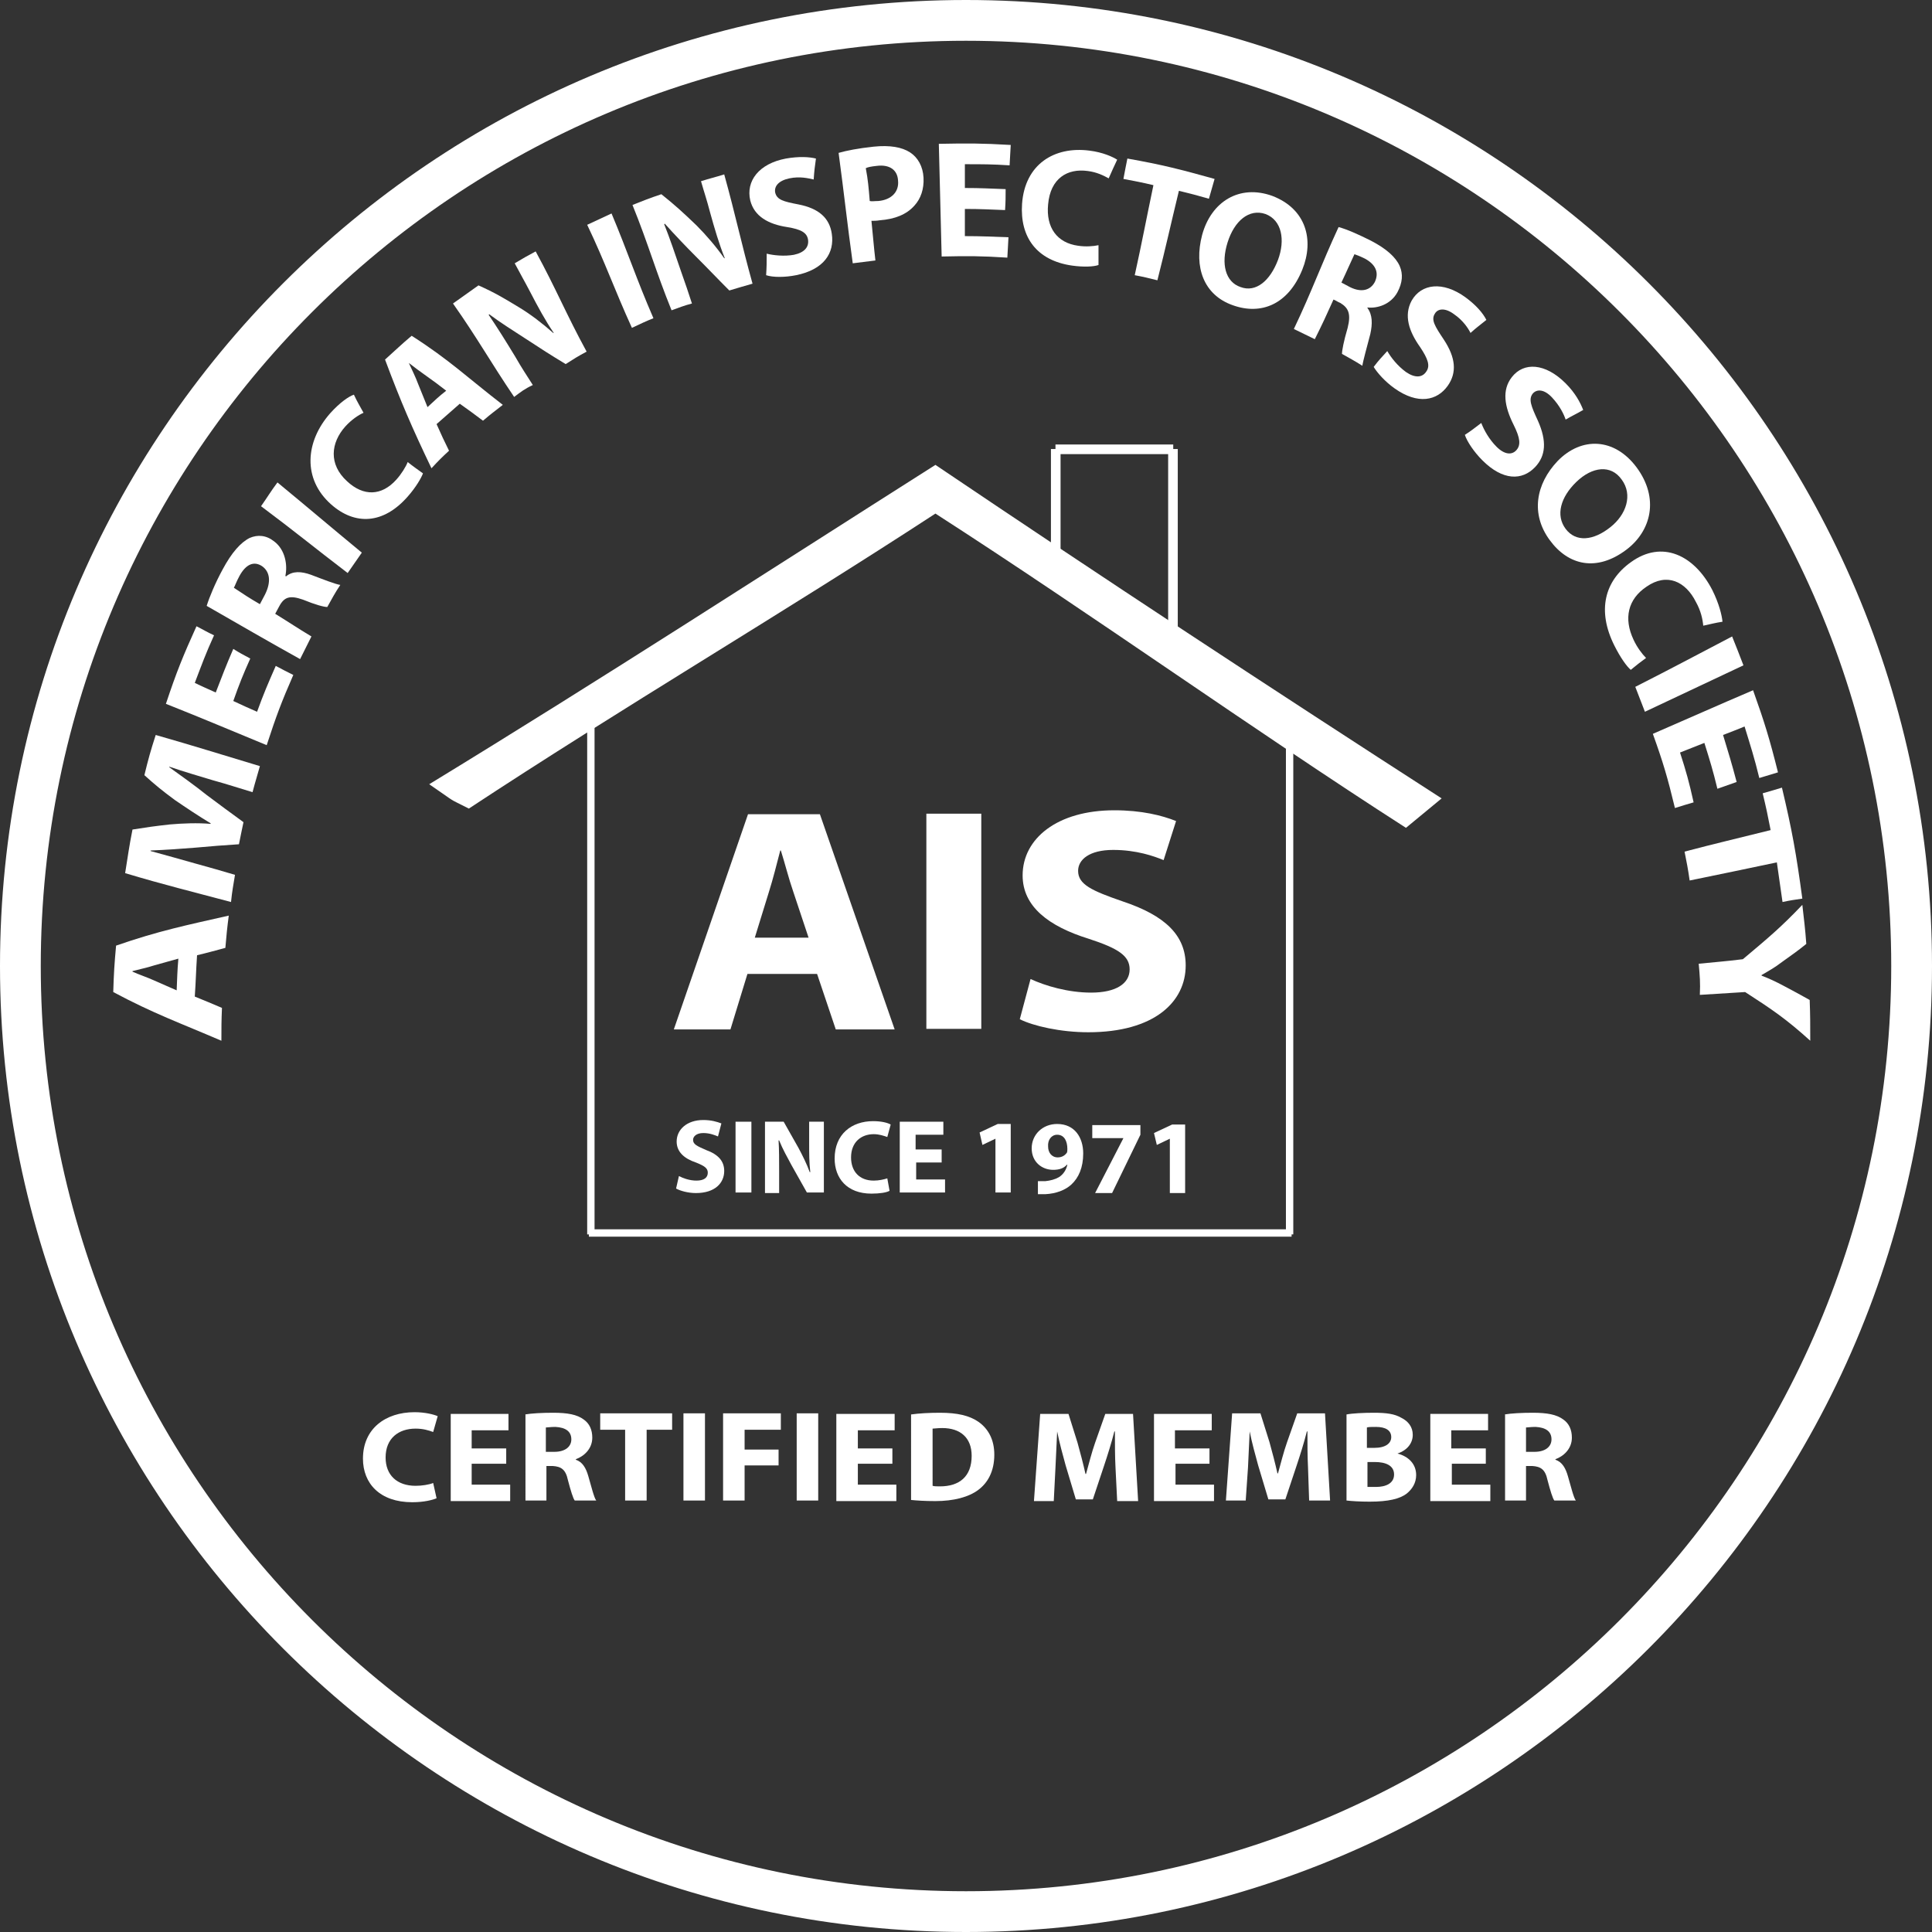 <?xml version="1.0" encoding="utf-8"?>
<!-- Generator: Adobe Illustrator 19.2.1, SVG Export Plug-In . SVG Version: 6.00 Build 0)  -->
<!DOCTYPE svg PUBLIC "-//W3C//DTD SVG 1.1//EN" "http://www.w3.org/Graphics/SVG/1.1/DTD/svg11.dtd">
<svg version="1.1" xmlns="http://www.w3.org/2000/svg" xmlns:xlink="http://www.w3.org/1999/xlink" x="0px" y="0px"
	 viewBox="0 0 341.2 341.2" style="enable-background:new 0 0 341.2 341.2;" xml:space="preserve">
<rect x="0" y="0" width="341.2" height="341.2" fill="#333333" stroke="none"/>
<style type="text/css">
	.Arched_x0020_Green{fill:url(#SVGID_1_);stroke:#FFFFFF;stroke-width:0.25;stroke-miterlimit:1;}
	.st0{fill:#FFFFFF;}
	.st1{fill-rule:evenodd;clip-rule:evenodd;fill:#FFFFFF;}
</style>
<linearGradient id="SVGID_1_" gradientUnits="userSpaceOnUse" x1="-135.045" y1="351.706" x2="-134.338" y2="350.998">
	<stop  offset="0" style="stop-color:#20AC4B"/>
	<stop  offset="0.983" style="stop-color:#19361A"/>
</linearGradient>
<g id="Layer_2">
</g>
<g id="Layer_1">
	<g>
		<g>
			<path class="st0" d="M170.6,341.2C76.5,341.2,0,264.6,0,170.6C0,76.5,76.5,0,170.6,0c94.1,0,170.6,76.5,170.6,170.6
				C341.2,264.6,264.6,341.2,170.6,341.2z M170.6,7.2C80.5,7.2,7.2,80.5,7.2,170.6C7.2,260.7,80.5,334,170.6,334
				c90.1,0,163.4-73.3,163.4-163.4C334,80.5,260.7,7.2,170.6,7.2z"/>
		</g>
		<g>
			<g>
				<path class="st0" d="M34.4,176c2,0.8,2.9,1.2,4.8,2c-0.1,2.3-0.1,3.5-0.1,5.8c-7.2-3.1-12-4.8-19.1-8.6c0.1-3.3,0.2-4.9,0.5-8.2
					c7.5-2.6,12.4-3.6,19.9-5.3c-0.3,2.3-0.4,3.4-0.6,5.7c-1.9,0.5-2.9,0.8-5,1.3C34.6,171.7,34.6,173.1,34.4,176z M31.5,169.3
					c-1.7,0.5-2.6,0.7-4.3,1.2c-1.2,0.4-2.7,0.7-3.8,1c0,0,0,0,0,0.1c1.1,0.5,2.6,1,3.7,1.5c1.6,0.7,2.5,1.1,4.1,1.8
					C31.3,172.7,31.3,171.6,31.5,169.3z"/>
				<path class="st0" d="M37.6,137.8c-2.3-0.7-5.1-1.5-7.7-2.4c0,0,0,0.1,0,0.1c2.1,1.5,4.6,3.3,6.6,4.9c2.7,2,4,3,6.5,4.8
					c-0.3,1.5-0.5,2.3-0.8,3.9c-2.9,0.2-4.5,0.3-7.7,0.6c-2.4,0.2-5.3,0.4-7.9,0.5c0,0,0,0,0,0.1c2.5,0.7,5.5,1.5,7.9,2.2
					c2.9,0.8,4.3,1.2,7,2c-0.3,1.9-0.5,2.8-0.7,4.8c-7.1-1.9-11.7-3-18.7-5.1c0.5-3.1,0.7-4.7,1.3-7.7c2.5-0.4,3.9-0.6,6.6-0.9
					c2.3-0.2,4.9-0.3,7.2-0.1c0,0,0-0.1,0-0.1c-2-1.2-4.4-2.8-6.3-4.1c-2.3-1.7-3.4-2.6-5.4-4.4c0.7-2.9,1.1-4.3,2-7.1
					c7,2,11.4,3.4,18.4,5.5c-0.5,1.8-0.8,2.7-1.3,4.6C41.9,139.1,40.5,138.6,37.6,137.8z"/>
				<path class="st0" d="M44.2,116.3c-1.3,2.9-1.9,4.4-3,7.5c1.7,0.8,2.6,1.2,4.2,1.9c1.2-3.3,1.9-4.9,3.3-8.1
					c1.3,0.7,1.9,1,3.1,1.6c-2.1,4.8-3,7.2-4.7,12.4c-6.8-2.8-11-4.6-17.8-7.3c1.9-5.7,3-8.4,5.4-13.7c1.2,0.6,1.8,1,3.1,1.6
					c-1.5,3.3-2.1,5-3.4,8.4c1.4,0.7,2.2,1,3.7,1.7c1.2-3.1,1.8-4.7,3.1-7.7C42.3,115.3,42.9,115.6,44.2,116.3z"/>
				<path class="st0" d="M36.5,107c0.5-1.6,1.5-4,2.8-6.4c1.6-3,3.2-4.8,4.8-5.6c1.4-0.6,2.9-0.5,4.3,0.6c2,1.5,2.4,4.2,2,6.1
					c0,0,0,0,0.1,0.1c1.2-1,2.7-0.9,4.4-0.3c2.1,0.8,4.4,1.7,5.2,1.8c-1,1.5-1.4,2.3-2.3,3.9c-0.6,0-2.1-0.4-4.3-1.3
					c-2.3-0.8-3.3-0.5-4.2,1.2c-0.3,0.5-0.4,0.8-0.7,1.3c2.6,1.6,3.9,2.5,6.4,4c-0.8,1.6-1.2,2.4-2,4
					C46.7,112.9,42.8,110.6,36.5,107z M45.9,106.7c0.4-0.7,0.5-1,0.9-1.7c1.1-2.2,0.9-4-0.5-5c-1.5-1-2.9-0.3-4,1.7
					c-0.6,1.1-0.8,1.8-1,2.1C43.1,105,44,105.6,45.9,106.7z"/>
				<path class="st0" d="M49,85.2c5.7,4.7,9.2,7.7,14.9,12.4c-1,1.4-1.5,2.2-2.5,3.6c-5.9-4.5-9.4-7.4-15.3-11.8
					C47.3,87.7,47.8,86.8,49,85.2z"/>
				<path class="st0" d="M74.7,83.6c-0.3,0.8-1.2,2.4-2.7,4.1c-4.3,4.9-9.3,5.1-13.5,1.4c-5.1-4.5-4.6-11.1-0.2-16.1
					c1.7-1.9,3.3-3,4.2-3.3c0.6,1.3,1,1.9,1.7,3.2c-0.9,0.4-2.1,1.2-3.2,2.4C58.4,78.2,58,82,61.3,85c2.9,2.7,6.1,2.6,8.7-0.3
					c0.9-1,1.7-2.3,2-3.1C73,82.4,73.6,82.8,74.7,83.6z"/>
				<path class="st0" d="M77.1,74.9c0.9,2,1.3,2.9,2.2,4.7c-1.3,1.2-1.9,1.8-3.1,3.1C72.8,75.6,70.8,71,68,63.5
					c1.9-1.7,2.8-2.6,4.7-4.2c6.6,4.2,10,7.5,16.1,12.2c-1.4,1.1-2.1,1.6-3.5,2.8c-1.6-1.2-2.4-1.8-4.1-3
					C79.6,72.7,78.8,73.4,77.1,74.9z M78.8,69c-1.4-1.1-2.1-1.6-3.5-2.6c-1-0.7-2.2-1.6-3.1-2.3c0,0,0,0,0,0
					c0.5,1.1,1.2,2.5,1.6,3.6c0.7,1.7,1,2.5,1.7,4.2C76.8,70.7,77.4,70.1,78.8,69z"/>
				<path class="st0" d="M90.8,70.1c-4.2-6.2-6.5-10.4-10.8-16.5c1.8-1.3,2.7-1.9,4.5-3.2c2.9,1.3,4.4,2.2,7.2,3.9
					c2,1.2,4.2,2.9,6,4.5c0,0,0,0,0.1,0c-1.5-2.2-2.8-4.6-4.2-7.3c-1.1-2.1-1.7-3.1-2.7-5c1.5-0.9,2.2-1.3,3.7-2.1
					c3.6,6.6,5.4,11.1,9,17.7c-1.5,0.8-2.3,1.3-3.7,2.2c-2.8-1.7-4.2-2.6-7.1-4.5c-2-1.3-4.4-2.8-6.4-4.3c0,0,0,0-0.1,0.1
					c1.5,2.2,3,4.6,4.7,7.4c1.2,2.1,1.9,3.1,3.1,5C92.6,68.7,92,69.2,90.8,70.1z"/>
				<path class="st0" d="M108,37.7c2.9,6.9,4.4,11.6,7.4,18.5c-1.5,0.6-2.3,1-3.8,1.7c-3.1-6.8-4.7-11.5-7.9-18.2
					C105.4,38.9,106.3,38.5,108,37.7z"/>
				<path class="st0" d="M118.6,54.8c-2.8-6.9-4.1-11.7-6.9-18.6c2-0.8,3-1.2,5.1-1.9c2.5,2,3.8,3.2,6.2,5.5
					c1.7,1.7,3.5,3.8,4.9,5.8c0,0,0,0,0.1,0c-1-2.5-1.8-5.2-2.6-8.1c-0.6-2.3-1-3.4-1.6-5.5c1.6-0.5,2.5-0.7,4.1-1.2
					c2,7.2,3,12.1,5,19.3c-1.7,0.5-2.5,0.7-4.1,1.2c-2.3-2.3-3.5-3.6-6-6.1c-1.7-1.7-3.7-3.8-5.4-5.7c0,0,0,0-0.1,0.1
					c1,2.5,1.9,5.2,3,8.4c0.8,2.3,1.2,3.4,1.9,5.6C120.7,54,120,54.3,118.6,54.8z"/>
				<path class="st0" d="M135.4,44.8c1.2,0.3,3.1,0.5,4.8,0.2c1.9-0.4,2.7-1.4,2.5-2.7c-0.2-1.2-1.2-1.8-3.7-2.2
					c-3.3-0.5-5.8-1.9-6.5-4.7c-0.8-3.4,1.5-6.5,6.3-7.4c2.3-0.4,4.1-0.3,5.3,0c-0.2,1.4-0.3,2.2-0.4,3.7c-0.9-0.2-2.4-0.6-4.3-0.2
					c-1.9,0.4-2.7,1.4-2.5,2.5c0.3,1.3,1.5,1.6,4.1,2.1c3.6,0.7,5.5,2.4,5.9,5.2c0.5,3.4-1.4,6.3-6.3,7.3c-2,0.4-4.1,0.4-5.3,0
					C135.4,47.1,135.4,46.4,135.4,44.8z"/>
				<path class="st0" d="M148.1,27c1.4-0.4,3.4-0.8,6.2-1.1c2.9-0.3,5,0.1,6.4,1c1.4,0.9,2.3,2.5,2.4,4.5c0.1,2-0.5,3.7-1.6,4.9
					c-1.4,1.6-3.5,2.4-6.1,2.6c-0.6,0.1-1.1,0.1-1.5,0.1c0.3,2.9,0.4,4.4,0.7,7c-1.6,0.2-2.4,0.3-4,0.5
					C149.6,39.3,149.1,34.4,148.1,27z M153.6,35.5c0.4,0.1,0.8,0,1.5,0c2.3-0.2,3.7-1.6,3.5-3.6c-0.1-1.9-1.5-2.9-3.8-2.6
					c-0.9,0.1-1.5,0.2-1.9,0.4C153.3,31.8,153.4,33.1,153.6,35.5z"/>
				<path class="st0" d="M177.5,37.1c-2.8-0.1-4.2-0.2-7.1-0.2c0,1.9,0,2.9,0,4.8c3.1,0,4.6,0.1,7.7,0.2c-0.1,1.5-0.1,2.2-0.2,3.6
					c-4.6-0.3-7-0.3-11.6-0.2c-0.2-7.5-0.3-12.5-0.5-19.9c5.1-0.1,7.6-0.1,12.7,0.2c-0.1,1.4-0.1,2.1-0.2,3.6
					c-3.1-0.2-4.7-0.2-7.9-0.2c0,1.6,0,2.5,0,4.2c2.9,0,4.3,0.1,7.2,0.2C177.6,34.8,177.6,35.6,177.5,37.1z"/>
				<path class="st0" d="M194,46.8c-0.8,0.3-2.6,0.4-4.7,0.1c-6.2-0.9-9.2-5-8.8-10.9c0.5-7,5.7-10.2,11.9-9.4
					c2.4,0.3,4.1,1.1,4.9,1.6c-0.6,1.3-0.9,1.9-1.5,3.3c-0.9-0.5-2.1-1.1-3.7-1.3c-3.6-0.5-6.6,1.3-7,5.9c-0.4,4.1,1.6,6.8,5.3,7.3
					c1.3,0.2,2.7,0.1,3.6-0.1C194,44.7,194,45.4,194,46.8z"/>
				<path class="st0" d="M203.7,32.7c-2.1-0.5-3.2-0.7-5.3-1.1c0.3-1.5,0.4-2.2,0.7-3.6c6.2,1.1,9.3,1.9,15.4,3.6
					c-0.4,1.4-0.6,2.1-1,3.5c-2.1-0.6-3.2-0.9-5.3-1.4c-1.5,6.2-2.3,9.9-3.8,15.8c-1.6-0.4-2.4-0.6-4-0.9
					C201.7,42.7,202.4,38.9,203.7,32.7z"/>
				<path class="st0" d="M230,47.6c-2.5,6.2-7.3,8.1-12.3,6.3c-5.1-1.8-6.9-6.7-5.4-12.4c1.6-5.9,6.6-9,12.4-6.9
					C230.7,36.9,232.1,42.4,230,47.6z M216.8,42.8c-1.2,3.8-0.4,7,2.3,7.9c2.7,1,5.2-1.1,6.6-4.8c1.3-3.5,0.7-7-2.2-8.1
					C220.6,36.8,218,39,216.8,42.8z"/>
				<path class="st0" d="M236.4,40.1c1.5,0.4,3.5,1.3,5.7,2.4c2.7,1.4,4.4,2.9,5.1,4.5c0.6,1.4,0.5,2.9-0.4,4.6
					c-1.2,2.2-3.6,2.9-5.3,2.7c0,0,0,0,0,0.1c0.9,1.2,0.9,2.8,0.5,4.6c-0.6,2.3-1.3,4.8-1.4,5.6c-1.4-0.9-2.2-1.3-3.6-2.1
					c0-0.6,0.3-2.2,1-4.6c0.6-2.4,0.2-3.5-1.3-4.4c-0.5-0.2-0.7-0.4-1.2-0.6c-1.3,2.9-2,4.4-3.3,7c-1.5-0.7-2.2-1.1-3.7-1.8
					C231.7,51.4,233.3,46.8,236.4,40.1z M236.9,49.9c0.6,0.3,0.9,0.5,1.5,0.8c2,1,3.6,0.6,4.4-0.9c0.8-1.7,0.1-3.1-1.7-4.1
					c-1-0.5-1.6-0.7-1.9-0.8C238.3,46.8,237.9,47.8,236.9,49.9z"/>
				<path class="st0" d="M245,62c0.7,1.2,1.8,2.6,3.3,3.7c1.6,1.1,2.9,1,3.6-0.1c0.7-1,0.3-2.2-1.1-4.3c-2-2.8-2.9-5.6-1.5-8.2
					c1.7-3,5.5-3.5,9.5-0.6c1.9,1.4,3.1,2.8,3.7,4c-1.1,0.9-1.7,1.3-2.8,2.3c-0.4-0.8-1.3-2.2-2.9-3.3c-1.6-1.2-2.9-1-3.4-0.1
					c-0.7,1.1,0,2.2,1.6,4.6c2.1,3.2,2.3,5.8,0.7,8.1c-1.9,2.7-5.3,3.4-9.4,0.5c-1.7-1.2-3.1-2.8-3.7-3.8
					C243.5,63.6,244,63.1,245,62z"/>
				<path class="st0" d="M261.6,74.7c0.5,1.3,1.4,2.9,2.7,4.2c1.4,1.4,2.7,1.5,3.5,0.6c0.8-0.9,0.7-2.1-0.5-4.5
					c-1.6-3.2-2.1-6.1-0.3-8.4c2.1-2.7,5.9-2.5,9.5,1.1c1.7,1.7,2.6,3.4,3.1,4.7c-1.2,0.7-1.9,1-3.1,1.7c-0.3-0.9-1-2.4-2.4-3.9
					c-1.4-1.5-2.7-1.5-3.4-0.7c-0.8,1-0.3,2.2,0.9,4.8c1.6,3.6,1.4,6.2-0.5,8.2c-2.3,2.4-5.7,2.4-9.3-1.2c-1.5-1.5-2.7-3.3-3.1-4.5
					C259.8,76.1,260.4,75.6,261.6,74.7z"/>
				<path class="st0" d="M287.2,97.1c-5.2,3.9-10.2,2.8-13.5-1.7c-3.4-4.6-2.5-9.9,1.4-14c4.2-4.3,10-4.1,13.9,1.1
					C293.1,88,291.6,93.8,287.2,97.1z M278.4,85.1c-2.8,2.7-3.7,5.9-1.9,8.3c1.8,2.4,4.9,2.1,7.9-0.3c2.8-2.2,4-5.7,2-8.4
					C284.5,82,281.2,82.4,278.4,85.1z"/>
				<path class="st0" d="M288,118.3c-0.7-0.6-1.8-2.1-2.9-4.3c-3.1-6.2-1.7-11.4,2.9-14.7c5.5-4,11.2-1.3,14.4,4.9
					c1.2,2.4,1.7,4.5,1.8,5.6c-1.3,0.2-2,0.4-3.4,0.7c-0.1-1.1-0.4-2.6-1.3-4.2c-1.8-3.6-5.1-5.2-8.7-2.7c-3.3,2.2-4.1,5.6-2.3,9.4
					c0.6,1.3,1.5,2.5,2.2,3.2C289.6,117,289.1,117.4,288,118.3z"/>
				<path class="st0" d="M307.9,117.5c-6.6,3.1-10.8,5.1-17.4,8.2c-0.7-1.8-1-2.6-1.7-4.4c6.5-3.3,10.6-5.5,17.1-8.9
					C306.7,114.4,307.1,115.4,307.9,117.5z"/>
				<path class="st0" d="M303.3,139.3c-0.8-3.3-1.3-4.9-2.3-8.1c-1.7,0.7-2.6,1-4.3,1.7c1.1,3.4,1.6,5.2,2.4,8.8
					c-1.4,0.4-2,0.6-3.3,1c-1.3-5.4-2.1-8.1-3.9-13.1c6.7-2.9,10.9-4.8,17.7-7.7c2,5.6,2.9,8.5,4.4,14.5c-1.3,0.4-2,0.6-3.3,1
					c-0.9-3.7-1.5-5.5-2.6-9.1c-1.5,0.6-2.2,0.9-3.8,1.5c1,3.3,1.5,4.9,2.4,8.3C305.3,138.6,304.7,138.8,303.3,139.3z"/>
				<path class="st0" d="M312.7,146.6c-0.5-2.6-0.8-4-1.4-6.5c1.4-0.4,2.1-0.6,3.4-1c1.8,7.6,2.5,11.5,3.6,19.6
					c-1.4,0.2-2.1,0.3-3.5,0.6c-0.4-2.8-0.6-4.2-1-7c-6.1,1.3-9.6,2-15.4,3.2c-0.3-2.1-0.5-3.1-0.9-5.1
					C303.2,148.9,306.7,148.1,312.7,146.6z"/>
				<path class="st0" d="M300,170.2c2.9-0.3,4.6-0.4,7.8-0.8c4.4-3.7,6.7-5.6,10.5-9.6c0.3,2.7,0.5,4.1,0.7,6.9
					c-1.6,1.3-2.5,1.9-4.3,3.2c-1.3,1-2.4,1.6-3.6,2.3c0,0,0,0,0,0.1c1.3,0.5,2.4,1,3.9,1.8c1.9,1,2.8,1.5,4.6,2.5
					c0.1,2.8,0.1,4.3,0.1,7.2c-4.2-3.8-6.7-5.5-11.5-8.6c-3.3,0.2-5,0.3-8,0.5C300.3,173.5,300.2,172.4,300,170.2z"/>
			</g>
		</g>
		<g>
			<path class="st0" d="M77.1,264.6c-0.7,0.3-2.2,0.7-4.3,0.7c-5.7,0-8.7-3.3-8.7-7.7c0-5.3,4-8.2,9.1-8.2c1.9,0,3.4,0.4,4.1,0.7
				l-0.8,2.8c-0.8-0.3-1.8-0.6-3.1-0.6c-3,0-5.3,1.7-5.3,5.1c0,3.1,2,5,5.3,5c1.1,0,2.4-0.2,3.1-0.5L77.1,264.6z"/>
			<path class="st0" d="M89.4,258.5h-6.1v3.7h6.8v2.9H79.6v-15.4h10.2v2.9h-6.5v3.2h6.1V258.5z"/>
			<path class="st0" d="M92.7,249.8c1.2-0.2,3-0.3,5-0.3c2.5,0,4.2,0.3,5.4,1.2c1,0.7,1.5,1.8,1.5,3.2c0,2-1.5,3.3-2.9,3.8v0.1
				c1.2,0.4,1.8,1.5,2.2,2.9c0.5,1.7,1,3.8,1.4,4.3h-3.8c-0.3-0.4-0.7-1.7-1.2-3.6c-0.4-1.9-1.2-2.4-2.7-2.5h-1.1v6.1h-3.7V249.8z
				 M96.4,256.4h1.5c1.9,0,3-0.9,3-2.2c0-1.4-1-2.1-2.8-2.2c-0.9,0-1.4,0.1-1.7,0.1V256.4z"/>
			<path class="st0" d="M110.5,252.5H106v-2.9h12.7v2.9h-4.5V265h-3.8V252.5z"/>
			<path class="st0" d="M124.5,249.6V265h-3.8v-15.4H124.5z"/>
			<path class="st0" d="M127.8,249.6h10.1v2.9h-6.4v3.5h6v2.8h-6v6.2h-3.8V249.6z"/>
			<path class="st0" d="M144.5,249.6V265h-3.8v-15.4H144.5z"/>
			<path class="st0" d="M157.6,258.5h-6.1v3.7h6.8v2.9h-10.6v-15.4H158v2.9h-6.5v3.2h6.1V258.5z"/>
			<path class="st0" d="M160.9,249.8c1.4-0.2,3.2-0.3,5.1-0.3c3.1,0,5.2,0.5,6.8,1.6c1.7,1.2,2.8,3.1,2.8,5.8c0,3-1.2,5-2.8,6.2
				c-1.7,1.3-4.4,2-7.6,2c-1.9,0-3.3-0.1-4.3-0.2V249.8z M164.7,262.4c0.3,0.1,0.8,0.1,1.3,0.1c3.4,0,5.6-1.7,5.6-5.4
				c0-3.2-2-4.9-5.2-4.9c-0.8,0-1.4,0.1-1.7,0.1V262.4z"/>
			<path class="st0" d="M197,259.1c-0.1-1.9-0.1-4.1-0.1-6.3h-0.1c-0.5,2-1.2,4.2-1.8,6l-2,6H190l-1.8-6c-0.5-1.8-1.1-4-1.5-6h0
				c-0.1,2.1-0.2,4.5-0.3,6.4l-0.3,5.9h-3.5l1.1-15.4h5l1.6,5.1c0.5,1.8,1,3.7,1.4,5.5h0.1c0.5-1.8,1-3.8,1.6-5.5l1.8-5.1h4.9
				l0.9,15.4h-3.7L197,259.1z"/>
			<path class="st0" d="M213.7,258.5h-6.1v3.7h6.8v2.9h-10.6v-15.4H214v2.9h-6.5v3.2h6.1V258.5z"/>
			<path class="st0" d="M231,259.1c-0.1-1.9-0.1-4.1-0.1-6.3h-0.1c-0.5,2-1.2,4.2-1.8,6l-2,6H224l-1.8-6c-0.5-1.8-1.1-4-1.5-6h0
				c-0.1,2.1-0.2,4.5-0.3,6.4L220,265h-3.5l1.1-15.4h5l1.6,5.1c0.5,1.8,1,3.7,1.4,5.5h0.1c0.5-1.8,1-3.8,1.6-5.5l1.8-5.1h4.9
				l0.9,15.4h-3.7L231,259.1z"/>
			<path class="st0" d="M237.8,249.8c1-0.2,3-0.3,4.8-0.3c2.3,0,3.7,0.2,4.9,0.9c1.2,0.6,2,1.6,2,3c0,1.4-0.9,2.7-2.7,3.3v0
				c1.9,0.5,3.3,1.8,3.3,3.8c0,1.4-0.7,2.5-1.7,3.3c-1.2,0.9-3.2,1.4-6.5,1.4c-1.8,0-3.2-0.1-4.1-0.2V249.8z M241.5,255.7h1.2
				c2,0,3-0.8,3-1.9c0-1.2-1-1.8-2.7-1.8c-0.8,0-1.3,0-1.6,0.1V255.7z M241.5,262.6c0.4,0,0.8,0,1.5,0c1.7,0,3.2-0.6,3.2-2.2
				c0-1.6-1.5-2.2-3.4-2.2h-1.3V262.6z"/>
			<path class="st0" d="M262.5,258.5h-6.1v3.7h6.8v2.9h-10.6v-15.4h10.2v2.9h-6.5v3.2h6.1V258.5z"/>
			<path class="st0" d="M265.7,249.8c1.2-0.2,3-0.3,5-0.3c2.5,0,4.2,0.3,5.4,1.2c1,0.7,1.5,1.8,1.5,3.2c0,2-1.5,3.3-2.9,3.8v0.1
				c1.2,0.4,1.8,1.5,2.2,2.9c0.5,1.7,1,3.8,1.4,4.3h-3.8c-0.3-0.4-0.7-1.7-1.2-3.6c-0.4-1.9-1.2-2.4-2.7-2.5h-1.1v6.1h-3.7V249.8z
				 M269.5,256.4h1.5c1.9,0,3-0.9,3-2.2c0-1.4-1-2.1-2.8-2.2c-0.9,0-1.4,0.1-1.7,0.1V256.4z"/>
		</g>
		<g>
			<path class="st0" d="M132,172l-3,9.8h-10l13.1-38h12.7l13.2,38h-10.4l-3.3-9.8H132z M142.8,165.6l-2.7-8.1
				c-0.8-2.3-1.5-5.1-2.2-7.3h-0.1c-0.6,2.3-1.3,5.1-2,7.3l-2.5,8.1H142.8z"/>
			<path class="st0" d="M173.3,143.7v38h-9.7v-38H173.3z"/>
			<path class="st0" d="M182,172.9c2.6,1.2,6.6,2.4,10.7,2.4c4.4,0,6.8-1.6,6.8-4.1c0-2.4-2-3.7-7.2-5.4
				c-7.1-2.2-11.7-5.7-11.7-11.2c0-6.5,6.1-11.5,16.2-11.5c4.8,0,8.4,0.9,10.9,1.9l-2.2,6.9c-1.7-0.7-4.8-1.8-8.9-1.8
				c-4.2,0-6.2,1.7-6.2,3.7c0,2.4,2.4,3.5,7.9,5.4c7.5,2.5,11.1,6,11.1,11.3c0,6.4-5.5,11.8-17.2,11.8c-4.9,0-9.7-1.1-12.1-2.3
				L182,172.9z"/>
		</g>
		<g>
			<path class="st0" d="M119.9,207.7c0.8,0.4,1.9,0.8,3.1,0.8c1.3,0,2-0.5,2-1.4c0-0.8-0.6-1.2-2.1-1.8c-2.1-0.7-3.4-1.9-3.4-3.7
				c0-2.1,1.8-3.8,4.7-3.8c1.4,0,2.4,0.3,3.2,0.6l-0.6,2.3c-0.5-0.2-1.4-0.6-2.6-0.6s-1.8,0.6-1.8,1.2c0,0.8,0.7,1.1,2.3,1.8
				c2.2,0.8,3.2,2,3.2,3.7c0,2.1-1.6,3.9-5,3.9c-1.4,0-2.8-0.4-3.5-0.8L119.9,207.7z"/>
			<path class="st0" d="M132.7,198.1v12.5h-2.8v-12.5H132.7z"/>
			<path class="st0" d="M135.1,210.6v-12.5h3.3l2.6,4.6c0.7,1.3,1.5,2.9,2,4.3h0.1c-0.2-1.7-0.2-3.3-0.2-5.2v-3.7h2.6v12.5h-3
				l-2.7-4.8c-0.7-1.3-1.6-2.9-2.2-4.4l-0.1,0c0.1,1.6,0.1,3.4,0.1,5.5v3.8H135.1z"/>
			<path class="st0" d="M157.1,210.3c-0.5,0.3-1.7,0.5-3.2,0.5c-4.3,0-6.5-2.7-6.5-6.2c0-4.3,3-6.6,6.8-6.6c1.5,0,2.6,0.3,3.1,0.6
				l-0.6,2.2c-0.6-0.2-1.4-0.5-2.4-0.5c-2.2,0-4,1.4-4,4.1c0,2.5,1.5,4.1,4,4.1c0.9,0,1.8-0.2,2.4-0.4L157.1,210.3z"/>
			<path class="st0" d="M166.4,205.3h-4.6v3h5.1v2.3h-8v-12.5h7.7v2.3h-4.9v2.6h4.6V205.3z"/>
			<path class="st0" d="M175.8,201.1L175.8,201.1l-2.3,1.1L173,200l3.2-1.5h2.3v12.1h-2.7V201.1z"/>
			<path class="st0" d="M183.4,208.6c0.4,0,0.7,0,1.2,0c0.9-0.1,1.7-0.3,2.4-0.7c0.8-0.5,1.3-1.3,1.5-2.2l-0.1,0
				c-0.5,0.6-1.3,0.9-2.4,0.9c-2,0-3.8-1.4-3.8-3.8c0-2.4,1.9-4.3,4.5-4.3c3.1,0,4.6,2.4,4.6,5.2c0,2.5-0.8,4.3-2.1,5.5
				c-1.1,1-2.7,1.6-4.6,1.7c-0.5,0-1,0-1.3,0V208.6z M185.1,202.5c0,1,0.6,1.9,1.7,1.9c0.8,0,1.3-0.4,1.6-0.8
				c0.1-0.2,0.1-0.4,0.1-0.7c0-1.3-0.5-2.5-1.8-2.5C185.7,200.4,185,201.3,185.1,202.5z"/>
			<path class="st0" d="M201.4,198.6v1.8l-5,10.3h-3l5-9.7v0h-5.5v-2.3H201.4z"/>
			<path class="st0" d="M206.6,201.1L206.6,201.1l-2.3,1.1l-0.5-2.1l3.2-1.5h2.3v12.1h-2.7V201.1z"/>
		</g>
		<g>
			<g>
				<path class="st1" d="M248.3,146.2c-26.8-17.2-55.6-37.8-83.1-55.5c-26.8,17.5-55.7,34.5-82.4,52.1c-4.1-2.1-1.6-0.6-7-4.3
					c30.8-18.8,59-37.1,89.4-56.4c29.5,19.9,59.3,39.5,89.4,58.9"/>
			</g>
			<g>
				<g>
					<rect x="104" y="217.1" class="st0" width="124.1" height="1.3"/>
					<rect x="227.1" y="126.2" class="st0" width="1.3" height="91.8"/>
				</g>
				<rect x="103.7" y="126.2" class="st0" width="1.3" height="91.8"/>
			</g>
			<g>
				<g>
					<rect x="186.4" y="78.5" class="st0" width="20.8" height="1.7"/>
					<rect x="185.6" y="79.3" class="st0" width="1.7" height="24.8"/>
				</g>
				<rect x="206.3" y="79.3" class="st0" width="1.7" height="37.1"/>
			</g>
		</g>
	</g>
</g>
</svg>
